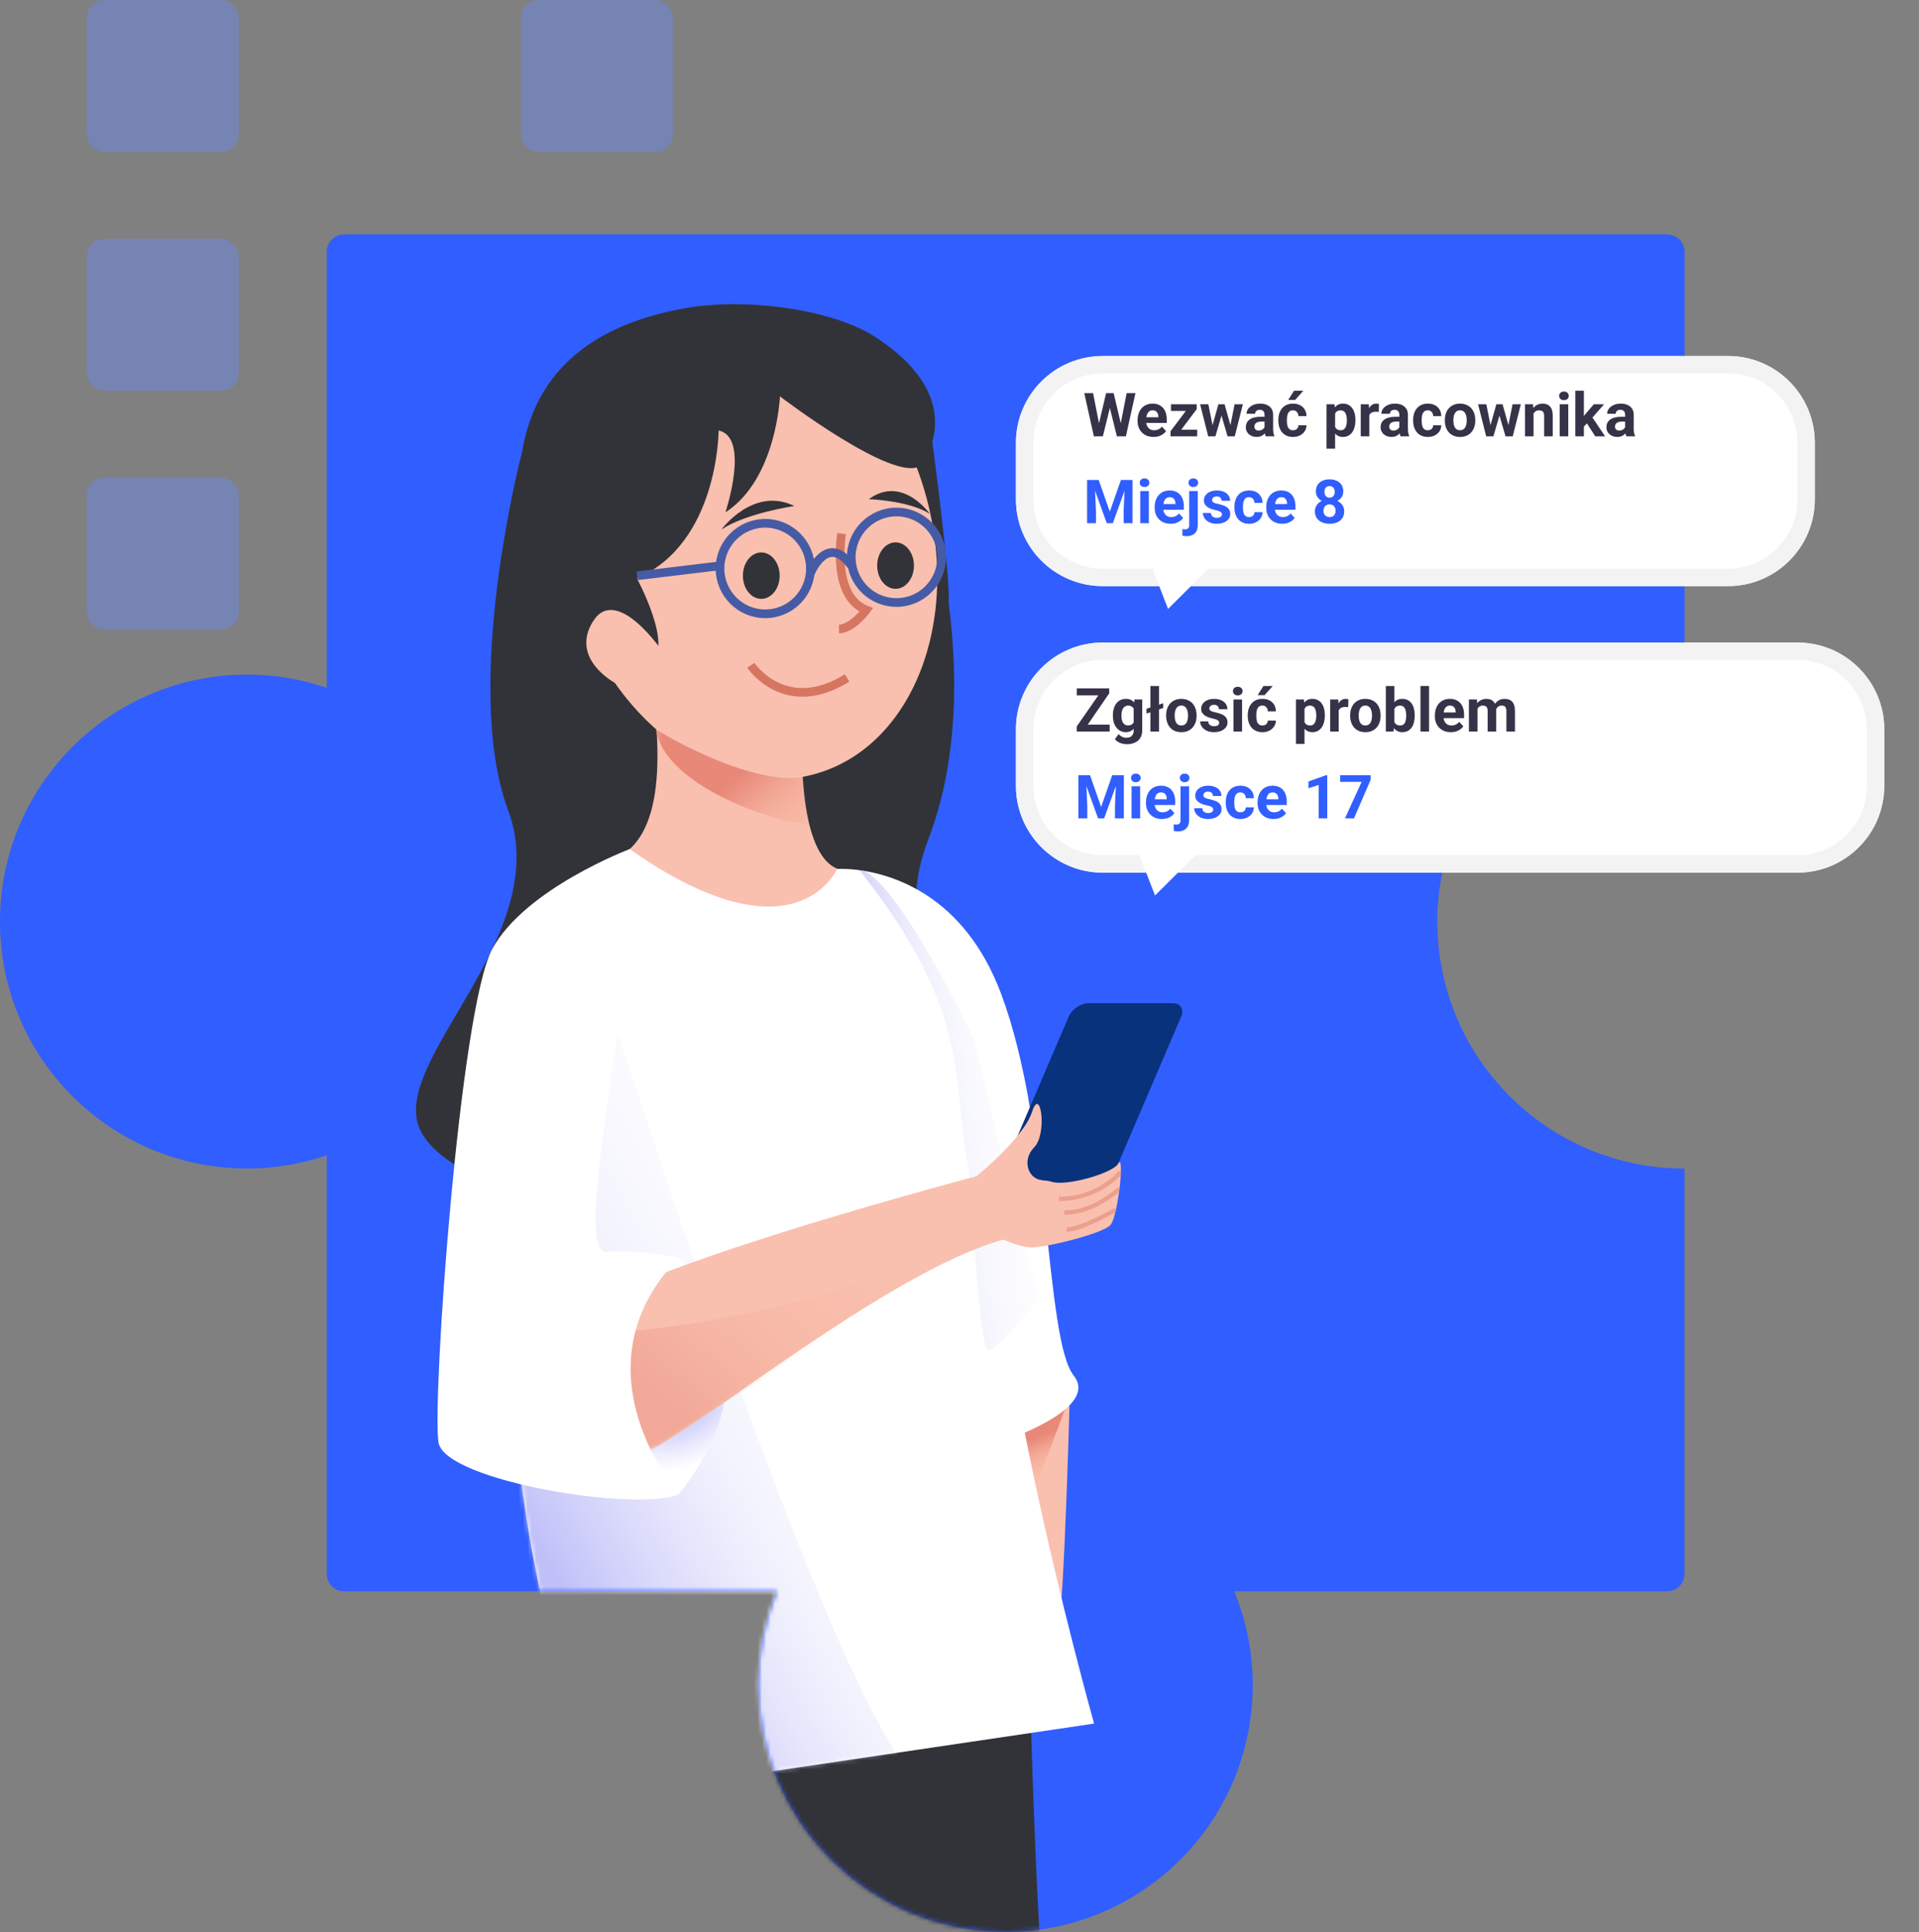 <svg width="442" height="445" viewBox="0 0 442 445" fill="none" xmlns="http://www.w3.org/2000/svg">
<rect x="0" y="0" width="442" height="445" fill="#808080" stroke="none"/>
<g clip-path="url(#clip0_1276_3932)">
<path d="M388 155.375V58C388 55.791 386.209 54 384 54H79.252C77.043 54 75.252 55.791 75.252 58V158.415C69.498 156.462 63.339 155.383 56.925 155.383C25.483 155.383 0 180.857 0 212.27C0 243.684 25.491 269.157 56.925 269.157C63.339 269.157 69.498 268.078 75.252 266.125V362.536C75.252 364.745 77.043 366.536 79.252 366.536H178.946C176.217 373.193 174.692 380.476 174.692 388.113C174.692 419.535 200.183 445 231.618 445C263.053 445 288.543 419.527 288.543 388.113C288.543 380.476 287.026 373.193 284.289 366.536H383.983C386.193 366.536 387.983 364.745 387.983 362.536V269.157C356.54 269.157 331.058 243.684 331.058 212.27C331.058 180.857 356.549 155.383 387.983 155.383L388 155.375Z" fill="#315EFF"/>
<mask id="mask0_1276_3932" style="mask-type:luminance" maskUnits="userSpaceOnUse" x="0" y="54" width="388" height="391">
<path d="M388 155.375V58C388 55.791 386.209 54 384 54H79.252C77.043 54 75.252 55.791 75.252 58V158.415C69.498 156.462 63.339 155.383 56.925 155.383C25.483 155.383 0 180.857 0 212.27C0 243.684 25.491 269.157 56.925 269.157C63.339 269.157 69.498 268.078 75.252 266.125V362.536C75.252 364.745 77.043 366.536 79.252 366.536H178.946C176.217 373.193 174.692 380.476 174.692 388.113C174.692 419.535 200.183 445 231.618 445C263.053 445 288.543 419.527 288.543 388.113C288.543 380.476 287.026 373.193 284.289 366.536H383.983C386.193 366.536 387.983 364.745 387.983 362.536V269.157C356.54 269.157 331.058 243.684 331.058 212.27C331.058 180.857 356.549 155.383 387.983 155.383L388 155.375Z" fill="white"/>
</mask>
<g mask="url(#mask0_1276_3932)">
<path d="M148 362C148 362 155.537 460.201 163.428 467.281C171.319 474.361 243.081 477.623 240.667 460.059C238.253 442.496 236.5 362 236.5 362" fill="#323338"/>
<path d="M245.125 378.839C245.125 378.839 242.53 382.517 237.021 384.713C214.277 393.799 154.971 414.723 152.984 414.033L149.675 381.169" fill="url(#paint0_linear_1276_3932)"/>
<path d="M120.19 104.317C120.19 104.317 106.246 157.728 117.055 186.701C127.864 215.675 89.152 244.649 96.827 260.36C104.501 276.072 150.888 282.355 150.888 282.355L175.302 280.261L172.366 171.346" fill="#323338"/>
<path d="M213.816 116.279C213.816 116.279 227.222 158.423 213.816 193.332C200.41 228.241 238.775 242.206 237.377 256.867C235.98 271.528 172.358 280.509 172.358 280.509L149.838 194.731L167.544 153.887" fill="#323338"/>
<path d="M184.879 165.418C183.77 185.965 187.202 201.47 195.787 200.468C204.363 199.475 196.572 212.645 196.572 212.645C194.811 215.667 192.71 230.369 173.813 231.039C153.187 231.776 139.12 214.88 141.378 206.71C142.271 203.481 141.353 198.887 145.033 195.576C154.254 187.289 151.947 164.748 147.804 144.864" fill="#F9C0AF"/>
<path d="M214.734 101.759C214.734 101.759 219.018 133.721 218.489 138.788C217.959 143.854 216.636 146.817 216.636 146.817L209.069 137.918L210.988 100.394" fill="#323338"/>
<path d="M213.816 116.279C221.102 146.072 208.449 174.069 185.557 178.804C162.657 183.539 138.186 163.225 130.9 133.432C123.614 103.639 136.267 75.642 159.159 70.907C182.059 66.172 206.53 86.486 213.816 116.279Z" fill="#F9C0AF"/>
<path d="M161 70.492C90.067 80.392 131.784 157.289 131.784 157.289C131.784 157.289 144.338 155.981 149.83 152.579C155.321 149.177 146.687 133.2 146.687 133.2C165.518 125.087 165.518 99.16 165.518 99.16C172.846 100.733 167.09 118.01 167.09 118.01C178.858 110.419 179.644 91.304 179.644 91.304C179.644 91.304 205.777 111.238 211.905 107.323C211.905 107.323 224.459 92.662 201.791 77.736C193.223 72.091 176.175 68.877 161 70.492Z" fill="#323338"/>
<path d="M152.848 150.394C152.848 150.394 142.122 134.425 136.631 143.059C131.139 151.702 141.618 157.281 141.618 157.281L149.846 160.336" fill="#F9C0AF"/>
<path d="M179.578 132.596C179.578 135.551 177.684 137.943 175.343 137.943C173.003 137.943 171.109 135.551 171.109 132.596C171.109 129.64 173.003 127.248 175.343 127.248C177.684 127.248 179.578 129.64 179.578 132.596Z" fill="#323338"/>
<path d="M210.508 130.278C210.508 133.233 208.614 135.626 206.273 135.626C203.933 135.626 202.039 133.233 202.039 130.278C202.039 127.323 203.933 124.93 206.273 124.93C208.614 124.93 210.508 127.323 210.508 130.278Z" fill="#323338"/>
<path d="M193.852 122.91C193.852 122.91 191.379 137.314 199.525 140.493C199.525 140.493 196.374 144.806 193.248 144.872" stroke="#D67661" stroke-width="2" stroke-miterlimit="10"/>
<path d="M172.928 153.241C172.928 153.241 180.818 165.062 195.117 156.155" stroke="#D67661" stroke-width="2" stroke-miterlimit="10"/>
<path d="M176.253 141.379C182.003 141.379 186.665 136.712 186.665 130.956C186.665 125.2 182.003 120.534 176.253 120.534C170.502 120.534 165.841 125.2 165.841 130.956C165.841 136.712 170.502 141.379 176.253 141.379Z" stroke="#465BA5" stroke-width="2" stroke-miterlimit="10"/>
<path d="M216.892 128.357C216.892 134.111 212.228 138.779 206.48 138.779C201.617 138.779 197.532 135.443 196.391 130.932C196.184 130.112 196.068 129.243 196.068 128.357C196.068 122.604 200.732 117.935 206.48 117.935C212.228 117.935 216.892 122.604 216.892 128.357Z" stroke="#465BA5" stroke-width="2" stroke-miterlimit="10"/>
<path d="M186.632 132.091C186.632 132.091 190.469 122.612 196.068 130.237" stroke="#465BA5" stroke-width="2" stroke-miterlimit="10"/>
<path d="M146.72 132.621L165.965 130.303" stroke="#465BA5" stroke-width="2" stroke-miterlimit="10"/>
<path d="M246.5 317.5C246.5 317.5 245.245 369.427 243.5 378.5C241.755 387.565 233.019 380.327 233.019 380.327L212.096 338.738L246.5 317.5Z" fill="#F9C0AF"/>
<path d="M245.466 324.119L234.838 352.579L230.447 323.084L245.466 324.119Z" fill="url(#paint1_linear_1276_3932)"/>
<path d="M227.453 333.175C227.453 333.175 238.171 329.963 244.266 325.468C247.756 322.894 249.733 319.905 247.318 316.859C240.694 308.481 242.083 259.607 230.579 228.887C222.045 206.097 205.389 201.304 197.35 200.352C194.555 200.021 192.801 200.154 192.801 200.154C192.801 200.154 183.216 222.38 145.033 195.592C145.033 195.592 127.467 204.814 119.619 262.943C111.771 321.072 126.037 373.324 126.037 373.324L171 409L252 397C252 397 221.201 287.322 231.778 263.937C234.855 257.14 233.441 248.92 229.885 240.692C221.218 220.609 200 201.491 200 201.491" fill="white"/>
<mask id="mask1_1276_3932" style="mask-type:alpha" maskUnits="userSpaceOnUse" x="141" y="144" width="59" height="88">
<path d="M184.879 165.419C183.771 185.965 187.203 201.47 195.787 200.469C204.363 199.475 196.573 212.646 196.573 212.646C194.811 215.667 192.711 230.369 173.814 231.04C153.188 231.777 139.12 214.881 141.378 206.71C142.271 203.482 141.353 198.887 145.034 195.576C154.255 187.29 151.947 164.748 147.804 144.864" fill="#F9C0AF"/>
</mask>
<g mask="url(#mask1_1276_3932)">
<path d="M151 167.992C151 167.992 172 180.992 185 178.992C185 178.992 185.88 187.455 186.5 189.492C187.12 191.528 153.779 183.521 151 167.992Z" fill="url(#paint2_linear_1276_3932)"/>
</g>
<mask id="mask2_1276_3932" style="mask-type:alpha" maskUnits="userSpaceOnUse" x="117" y="195" width="135" height="214">
<path d="M227.453 333.175C227.453 333.175 238.172 329.963 244.267 325.468C247.757 322.894 249.733 319.905 247.318 316.859C240.694 308.481 242.083 259.607 230.58 228.887C222.045 206.097 205.389 201.304 197.35 200.352C194.555 200.021 192.802 200.154 192.802 200.154C192.802 200.154 183.217 222.38 145.033 195.592C145.033 195.592 127.468 204.814 119.619 262.943C111.771 321.072 126.037 373.324 126.037 373.324L171 409L252 397C252 397 221.201 287.322 231.779 263.937C234.855 257.14 233.441 248.92 229.885 240.692C221.218 220.609 200 201.491 200 201.491" fill="white"/>
</mask>
<g mask="url(#mask2_1276_3932)">
<path d="M139.057 228C139.057 228 196.745 409.942 214.101 411.201C231.466 412.449 124.027 411.862 124.027 411.862C124.027 411.862 95.856 242.164 139.049 228H139.057Z" fill="url(#paint3_linear_1276_3932)"/>
</g>
<mask id="mask3_1276_3932" style="mask-type:luminance" maskUnits="userSpaceOnUse" x="121" y="194" width="132" height="167">
<path d="M231.98 324.252C231.98 324.252 242.744 321.211 248.865 316.956C252.37 314.518 254.355 311.689 251.93 308.805C245.277 300.874 246.672 254.604 235.119 225.521C226.548 203.945 209.82 199.408 201.747 198.506C198.94 198.193 197.179 198.318 197.179 198.318C197.179 198.318 187.553 219.361 149.205 194C149.205 194 131.564 202.731 123.682 257.762C115.8 312.794 127.8 361 127.8 361L241.988 357.027C241.988 357.027 225.7 280.843 236.323 258.703C239.413 252.269 237.993 244.486 234.421 236.696C225.717 217.684 204.628 200.058 204.628 200.058" fill="white"/>
</mask>
<g mask="url(#mask3_1276_3932)">
<path d="M198 200.491C198 200.491 204 197.991 224.293 239.278C235.839 288.591 239.494 298.74 239.494 298.74C239.494 298.74 229.485 311.786 227.5 310.991C225.515 310.197 223.579 271.43 223 268.491C219.055 248.483 224.05 233.339 198 200.491Z" fill="url(#paint4_linear_1276_3932)"/>
</g>
<path d="M248.997 280.336H229.653C227.842 280.336 226.965 278.945 227.71 277.215L246.135 234.194C246.872 232.472 248.947 231.064 250.758 231.064H270.102C271.913 231.064 272.79 232.455 272.046 234.185L253.62 277.207C252.884 278.929 250.808 280.336 248.997 280.336Z" fill="#09327D"/>
<path d="M156.347 289.707C156.347 289.707 181.322 313.175 156.347 344.169C156.347 344.169 139.186 335.741 138.549 330.981C137.913 326.222 150.698 288.167 156.347 289.707Z" fill="url(#paint5_radial_1276_3932)"/>
<path d="M255.737 282.19C253.909 284.218 239.991 287.596 237.187 287.322C234.384 287.049 231.109 285.526 231.109 285.526C205.041 292.67 160.92 328.978 150.359 333.539C139.806 338.1 107.9 341.056 111.035 332.148C115.211 320.261 117.312 313.68 134.803 301.71C151.583 290.228 224.914 270.923 224.914 270.923C224.914 270.923 235.773 262.124 237.725 256.064C239.677 250.004 241.281 261.147 238.196 264.268C235.368 267.124 236.666 271.544 240.065 271.85C240.818 271.917 241.562 271.999 242.282 272.223C245.681 273.274 256.349 270.211 257.565 268.018C259.053 265.327 257.59 280.145 255.745 282.182L255.737 282.19Z" fill="#F9C0AF"/>
<g opacity="0.42">
<mask id="mask4_1276_3932" style="mask-type:luminance" maskUnits="userSpaceOnUse" x="111" y="254" width="148" height="84">
<path d="M256.159 281.909C254.331 283.937 240.413 287.314 237.609 287.041C234.806 286.768 231.531 285.245 231.531 285.245C205.463 292.389 161.342 328.697 150.781 333.258C140.228 337.819 108.322 340.775 111.457 331.867C115.633 319.98 117.734 313.399 135.225 301.429C152.005 289.947 225.336 270.642 225.336 270.642C225.336 270.642 236.195 261.842 238.147 255.783C240.098 249.723 241.703 260.866 238.618 263.986C235.79 266.842 237.088 271.263 240.487 271.569C241.24 271.635 241.984 271.718 242.704 271.942C246.103 272.993 256.771 269.93 257.987 267.736C259.475 265.046 258.012 279.864 256.167 281.9L256.159 281.909Z" fill="white"/>
</mask>
<g mask="url(#mask4_1276_3932)">
<path d="M143.057 306.785C143.057 306.785 195.961 303.242 224.7 281.702C224.7 281.702 236.675 279.078 231.109 285.535C231.109 285.535 153.469 329.608 150.516 334.26C147.564 338.912 128.278 304.533 128.278 304.533L139.823 294.103" fill="url(#paint6_linear_1276_3932)"/>
</g>
</g>
<path d="M145.033 195.576C145.033 195.576 120.984 204.657 113.408 218.539C105.833 232.422 99.44 323.399 101.011 332.298C102.583 341.197 147.068 348.357 156.347 344.168C156.347 344.168 131.379 315.369 156.347 289.706C156.347 289.706 148.531 287.811 139.666 288.341C130.8 288.862 149.036 215.601 145.033 195.576Z" fill="white"/>
<path opacity="0.42" d="M258.16 269.963C258.16 269.963 253.049 276.197 243.919 276.139" stroke="#D67661" stroke-miterlimit="10"/>
<path opacity="0.42" d="M257.838 273.812C257.838 273.812 251.726 279.524 245.126 279.26" stroke="#D67661" stroke-miterlimit="10"/>
<path opacity="0.42" d="M257.027 278.664C257.027 278.664 248.401 283.481 245.664 283.167" stroke="#D67661" stroke-miterlimit="10"/>
</g>
<path d="M214.163 118.357C214.163 118.357 207.845 109.318 200.104 114.98C200.104 114.98 209.317 115.27 214.163 118.357Z" fill="#323338"/>
<path d="M166.163 121.967C166.163 121.967 173.515 111.917 182.968 116.553C182.968 116.553 171.903 118.151 166.163 121.967Z" fill="#323338"/>
<rect x="20" width="35" height="35" rx="4" fill="#6889FF" fill-opacity="0.4"/>
<rect x="20" y="55" width="35" height="35" rx="4" fill="#6889FF" fill-opacity="0.4"/>
<rect x="20" y="110" width="35" height="35" rx="4" fill="#6889FF" fill-opacity="0.4"/>
<rect x="120" width="35" height="35" rx="4" fill="#6889FF" fill-opacity="0.4"/>
<path d="M234 168C234 156.954 242.954 148 254 148H414C425.046 148 434 156.954 434 168V181C434 192.046 425.046 201 414 201H254C242.954 201 234 192.046 234 181V168Z" fill="white"/>
<path fill-rule="evenodd" clip-rule="evenodd" d="M414 152H254C245.163 152 238 159.163 238 168V181C238 189.837 245.163 197 254 197H414C422.837 197 430 189.837 430 181V168C430 159.163 422.837 152 414 152ZM254 148C242.954 148 234 156.954 234 168V181C234 192.046 242.954 201 254 201H414C425.046 201 434 192.046 434 181V168C434 156.954 425.046 148 414 148H254Z" fill="#F3F3F4"/>
<path d="M266.038 206.254L260.999 193.291L279 193.359L266.038 206.254Z" fill="white"/>
<path d="M234 102C234 90.954 242.954 82 254 82H398C409.046 82 418 90.954 418 102V115C418 126.046 409.046 135 398 135H254C242.954 135 234 126.046 234 115V102Z" fill="white"/>
<path fill-rule="evenodd" clip-rule="evenodd" d="M398 86H254C245.163 86 238 93.163 238 102V115C238 123.837 245.163 131 254 131H398C406.837 131 414 123.837 414 115V102C414 93.163 406.837 86 398 86ZM254 82C242.954 82 234 90.954 234 102V115C234 126.046 242.954 135 254 135H398C409.046 135 418 126.046 418 115V102C418 90.954 409.046 82 398 82H254Z" fill="#F3F3F4"/>
<path d="M269.038 140.254L263.999 127.291L282 127.359L269.038 140.254Z" fill="white"/>
<path d="M315.703 178.554V179.613L311.854 188.507H309.776L313.625 180.092H308.669V178.554H315.703Z" fill="#315EFF"/>
<path d="M305.702 178.533V188.507H303.733V180.803L301.368 181.555V180.003L305.49 178.533H305.702Z" fill="#315EFF"/>
<path d="M293.343 188.644C292.769 188.644 292.254 188.552 291.798 188.37C291.342 188.183 290.955 187.926 290.636 187.598C290.321 187.27 290.08 186.889 289.911 186.456C289.743 186.019 289.658 185.554 289.658 185.062V184.788C289.658 184.228 289.738 183.715 289.897 183.25C290.057 182.785 290.285 182.382 290.581 182.04C290.882 181.698 291.246 181.436 291.675 181.254C292.103 181.067 292.586 180.974 293.124 180.974C293.648 180.974 294.113 181.06 294.519 181.233C294.924 181.407 295.264 181.653 295.537 181.972C295.815 182.291 296.025 182.674 296.166 183.12C296.307 183.562 296.378 184.054 296.378 184.597V185.417H290.499V184.104H294.443V183.954C294.443 183.681 294.393 183.437 294.293 183.223C294.197 183.004 294.051 182.831 293.855 182.703C293.66 182.576 293.409 182.512 293.104 182.512C292.844 182.512 292.62 182.569 292.434 182.683C292.247 182.797 292.094 182.956 291.976 183.161C291.862 183.366 291.775 183.608 291.716 183.886C291.661 184.159 291.634 184.46 291.634 184.788V185.062C291.634 185.358 291.675 185.631 291.757 185.882C291.843 186.132 291.964 186.349 292.119 186.531C292.279 186.714 292.47 186.855 292.693 186.955C292.921 187.055 293.179 187.105 293.466 187.105C293.821 187.105 294.152 187.037 294.457 186.9C294.767 186.759 295.034 186.547 295.257 186.265L296.214 187.304C296.059 187.527 295.847 187.741 295.578 187.946C295.314 188.151 294.995 188.32 294.621 188.452C294.247 188.58 293.821 188.644 293.343 188.644Z" fill="#315EFF"/>
<path d="M285.693 187.105C285.935 187.105 286.149 187.06 286.336 186.969C286.523 186.873 286.669 186.741 286.773 186.572C286.883 186.399 286.94 186.196 286.944 185.964H288.797C288.792 186.483 288.653 186.946 288.38 187.352C288.106 187.753 287.74 188.069 287.279 188.302C286.819 188.53 286.304 188.644 285.734 188.644C285.16 188.644 284.659 188.548 284.23 188.356C283.807 188.165 283.453 187.901 283.171 187.563C282.888 187.222 282.676 186.825 282.535 186.374C282.394 185.918 282.323 185.431 282.323 184.911V184.713C282.323 184.189 282.394 183.701 282.535 183.25C282.676 182.794 282.888 182.398 283.171 182.061C283.453 181.719 283.807 181.452 284.23 181.261C284.654 181.069 285.151 180.974 285.721 180.974C286.327 180.974 286.858 181.09 287.313 181.322C287.774 181.555 288.134 181.887 288.394 182.32C288.658 182.749 288.792 183.257 288.797 183.845H286.944C286.94 183.599 286.887 183.375 286.787 183.175C286.691 182.974 286.55 182.815 286.363 182.696C286.181 182.573 285.955 182.512 285.687 182.512C285.399 182.512 285.165 182.573 284.982 182.696C284.8 182.815 284.659 182.979 284.559 183.188C284.458 183.394 284.388 183.628 284.347 183.893C284.31 184.152 284.292 184.426 284.292 184.713V184.911C284.292 185.198 284.31 185.474 284.347 185.738C284.383 186.003 284.451 186.237 284.552 186.442C284.657 186.647 284.8 186.809 284.982 186.928C285.165 187.046 285.402 187.105 285.693 187.105Z" fill="#315EFF"/>
<path d="M279.445 186.463C279.445 186.322 279.404 186.194 279.322 186.08C279.24 185.966 279.088 185.861 278.864 185.766C278.646 185.665 278.329 185.574 277.914 185.492C277.54 185.41 277.192 185.308 276.868 185.185C276.549 185.057 276.271 184.904 276.034 184.727C275.802 184.549 275.619 184.339 275.487 184.098C275.355 183.852 275.289 183.571 275.289 183.257C275.289 182.947 275.355 182.655 275.487 182.382C275.624 182.108 275.818 181.867 276.068 181.657C276.324 181.443 276.633 181.277 276.998 181.158C277.367 181.035 277.782 180.974 278.242 180.974C278.885 180.974 279.436 181.076 279.896 181.281C280.361 181.486 280.717 181.769 280.963 182.129C281.214 182.484 281.339 182.89 281.339 183.346H279.37C279.37 183.154 279.329 182.983 279.247 182.833C279.17 182.678 279.047 182.557 278.878 182.471C278.714 182.38 278.5 182.334 278.235 182.334C278.017 182.334 277.827 182.373 277.668 182.45C277.508 182.523 277.385 182.623 277.299 182.751C277.217 182.874 277.176 183.011 277.176 183.161C277.176 183.275 277.199 183.378 277.244 183.469C277.294 183.555 277.374 183.635 277.483 183.708C277.593 183.781 277.734 183.849 277.907 183.913C278.085 183.972 278.304 184.027 278.563 184.077C279.097 184.187 279.573 184.33 279.992 184.508C280.411 184.681 280.744 184.918 280.99 185.219C281.236 185.515 281.359 185.905 281.359 186.388C281.359 186.716 281.286 187.017 281.141 187.29C280.995 187.563 280.785 187.803 280.512 188.008C280.238 188.208 279.91 188.366 279.527 188.479C279.149 188.589 278.723 188.644 278.249 188.644C277.561 188.644 276.978 188.521 276.499 188.274C276.025 188.028 275.665 187.716 275.419 187.338C275.177 186.955 275.057 186.563 275.057 186.162H276.923C276.932 186.431 277 186.647 277.128 186.812C277.26 186.976 277.426 187.094 277.627 187.167C277.832 187.24 278.053 187.276 278.29 187.276C278.545 187.276 278.757 187.242 278.926 187.174C279.094 187.101 279.222 187.005 279.309 186.887C279.4 186.764 279.445 186.622 279.445 186.463Z" fill="#315EFF"/>
<path d="M271.905 181.11H273.881V188.951C273.881 189.498 273.781 189.961 273.58 190.339C273.38 190.717 273.09 191.004 272.712 191.2C272.334 191.396 271.876 191.494 271.338 191.494C271.169 191.494 271.005 191.485 270.846 191.467C270.682 191.449 270.513 191.419 270.34 191.378L270.347 189.867C270.456 189.885 270.563 189.899 270.668 189.908C270.768 189.922 270.871 189.929 270.976 189.929C271.181 189.929 271.352 189.895 271.488 189.826C271.625 189.758 271.728 189.651 271.796 189.505C271.869 189.364 271.905 189.179 271.905 188.951V181.11ZM271.748 179.183C271.748 178.896 271.848 178.659 272.049 178.472C272.254 178.285 272.523 178.191 272.855 178.191C273.193 178.191 273.462 178.285 273.662 178.472C273.863 178.659 273.963 178.896 273.963 179.183C273.963 179.47 273.863 179.707 273.662 179.894C273.462 180.08 273.193 180.174 272.855 180.174C272.523 180.174 272.254 180.08 272.049 179.894C271.848 179.707 271.748 179.47 271.748 179.183Z" fill="#315EFF"/>
<path d="M267.64 188.644C267.065 188.644 266.55 188.552 266.095 188.37C265.639 188.183 265.252 187.926 264.933 187.598C264.618 187.27 264.377 186.889 264.208 186.456C264.039 186.019 263.955 185.554 263.955 185.062V184.788C263.955 184.228 264.035 183.715 264.194 183.25C264.354 182.785 264.582 182.382 264.878 182.04C265.179 181.698 265.543 181.436 265.972 181.254C266.4 181.067 266.883 180.974 267.421 180.974C267.945 180.974 268.41 181.06 268.815 181.233C269.221 181.407 269.561 181.653 269.834 181.972C270.112 182.291 270.322 182.674 270.463 183.12C270.604 183.562 270.675 184.054 270.675 184.597V185.417H264.796V184.104H268.74V183.954C268.74 183.681 268.69 183.437 268.59 183.223C268.494 183.004 268.348 182.831 268.152 182.703C267.956 182.576 267.706 182.512 267.4 182.512C267.141 182.512 266.917 182.569 266.73 182.683C266.544 182.797 266.391 182.956 266.272 183.161C266.159 183.366 266.072 183.608 266.013 183.886C265.958 184.159 265.931 184.46 265.931 184.788V185.062C265.931 185.358 265.972 185.631 266.054 185.882C266.14 186.132 266.261 186.349 266.416 186.531C266.576 186.714 266.767 186.855 266.99 186.955C267.218 187.055 267.476 187.105 267.763 187.105C268.118 187.105 268.449 187.037 268.754 186.9C269.064 186.759 269.33 186.547 269.554 186.265L270.511 187.304C270.356 187.527 270.144 187.741 269.875 187.946C269.611 188.151 269.292 188.32 268.918 188.452C268.544 188.58 268.118 188.644 267.64 188.644Z" fill="#315EFF"/>
<path d="M262.608 181.11V188.507H260.633V181.11H262.608ZM260.51 179.183C260.51 178.896 260.61 178.659 260.811 178.472C261.011 178.285 261.28 178.191 261.617 178.191C261.95 178.191 262.216 178.285 262.417 178.472C262.622 178.659 262.725 178.896 262.725 179.183C262.725 179.47 262.622 179.707 262.417 179.894C262.216 180.08 261.95 180.174 261.617 180.174C261.28 180.174 261.011 180.08 260.811 179.894C260.61 179.707 260.51 179.47 260.51 179.183Z" fill="#315EFF"/>
<path d="M249.326 178.554H251.062L253.619 185.861L256.176 178.554H257.912L254.316 188.507H252.922L249.326 178.554ZM248.39 178.554H250.119L250.434 185.677V188.507H248.39V178.554ZM257.119 178.554H258.855V188.507H256.805V185.677L257.119 178.554Z" fill="#315EFF"/>
<path d="M340.306 162.642V168.507H338.33V161.11H340.183L340.306 162.642ZM340.032 164.549H339.485C339.485 164.034 339.547 163.56 339.67 163.127C339.798 162.689 339.982 162.311 340.224 161.992C340.47 161.669 340.773 161.418 341.133 161.24C341.493 161.062 341.91 160.974 342.384 160.974C342.712 160.974 343.013 161.024 343.286 161.124C343.56 161.22 343.794 161.372 343.99 161.582C344.191 161.787 344.346 162.056 344.455 162.389C344.564 162.717 344.619 163.111 344.619 163.571V168.507H342.65V163.79C342.65 163.453 342.605 163.193 342.514 163.011C342.423 162.828 342.293 162.701 342.124 162.628C341.96 162.555 341.762 162.519 341.529 162.519C341.274 162.519 341.051 162.571 340.859 162.676C340.673 162.781 340.518 162.926 340.395 163.113C340.271 163.296 340.18 163.51 340.121 163.756C340.062 164.002 340.032 164.266 340.032 164.549ZM344.435 164.323L343.73 164.412C343.73 163.929 343.79 163.48 343.908 163.065C344.031 162.651 344.211 162.286 344.448 161.972C344.69 161.657 344.988 161.413 345.344 161.24C345.699 161.062 346.109 160.974 346.574 160.974C346.93 160.974 347.253 161.026 347.545 161.131C347.837 161.231 348.085 161.393 348.29 161.616C348.5 161.835 348.659 162.122 348.769 162.478C348.882 162.833 348.939 163.268 348.939 163.783V168.507H346.964V163.783C346.964 163.441 346.918 163.182 346.827 163.004C346.741 162.822 346.613 162.696 346.444 162.628C346.28 162.555 346.084 162.519 345.856 162.519C345.619 162.519 345.412 162.566 345.234 162.662C345.057 162.753 344.909 162.881 344.79 163.045C344.672 163.209 344.583 163.4 344.523 163.619C344.464 163.833 344.435 164.068 344.435 164.323Z" fill="#373248"/>
<path d="M334.181 168.644C333.606 168.644 333.091 168.552 332.636 168.37C332.18 168.183 331.793 167.926 331.474 167.598C331.159 167.27 330.918 166.889 330.749 166.456C330.58 166.019 330.496 165.554 330.496 165.062V164.788C330.496 164.228 330.576 163.715 330.735 163.25C330.895 162.785 331.123 162.382 331.419 162.04C331.72 161.698 332.084 161.436 332.513 161.254C332.941 161.067 333.424 160.974 333.962 160.974C334.486 160.974 334.951 161.06 335.356 161.233C335.762 161.407 336.102 161.653 336.375 161.972C336.653 162.291 336.863 162.674 337.004 163.12C337.145 163.562 337.216 164.054 337.216 164.597V165.417H331.337V164.104H335.281V163.954C335.281 163.681 335.231 163.437 335.131 163.223C335.035 163.004 334.889 162.831 334.693 162.703C334.497 162.576 334.247 162.512 333.941 162.512C333.682 162.512 333.458 162.569 333.271 162.683C333.085 162.797 332.932 162.956 332.813 163.161C332.7 163.366 332.613 163.608 332.554 163.886C332.499 164.159 332.472 164.46 332.472 164.788V165.062C332.472 165.358 332.513 165.631 332.595 165.882C332.681 166.132 332.802 166.349 332.957 166.531C333.117 166.714 333.308 166.855 333.531 166.955C333.759 167.055 334.017 167.105 334.304 167.105C334.659 167.105 334.99 167.037 335.295 166.9C335.605 166.759 335.871 166.547 336.095 166.265L337.052 167.304C336.897 167.527 336.685 167.741 336.416 167.946C336.152 168.151 335.833 168.32 335.459 168.452C335.085 168.58 334.659 168.644 334.181 168.644Z" fill="#373248"/>
<path d="M329.149 158.007V168.507H327.174V158.007H329.149Z" fill="#373248"/>
<path d="M319.196 158.007H321.165V166.812L320.967 168.507H319.196V158.007ZM325.848 164.733V164.877C325.848 165.428 325.788 165.934 325.67 166.395C325.556 166.855 325.378 167.254 325.137 167.591C324.895 167.924 324.594 168.183 324.234 168.37C323.879 168.552 323.46 168.644 322.977 168.644C322.525 168.644 322.133 168.552 321.801 168.37C321.473 168.188 321.197 167.93 320.974 167.598C320.75 167.265 320.57 166.875 320.434 166.429C320.297 165.982 320.194 165.494 320.126 164.966V164.651C320.194 164.123 320.297 163.635 320.434 163.188C320.57 162.742 320.75 162.352 320.974 162.02C321.197 161.687 321.473 161.429 321.801 161.247C322.129 161.065 322.516 160.974 322.963 160.974C323.451 160.974 323.874 161.067 324.234 161.254C324.599 161.436 324.9 161.696 325.137 162.033C325.378 162.366 325.556 162.762 325.67 163.223C325.788 163.678 325.848 164.182 325.848 164.733ZM323.879 164.877V164.733C323.879 164.433 323.856 164.15 323.811 163.886C323.77 163.617 323.697 163.382 323.592 163.182C323.487 162.977 323.343 162.815 323.161 162.696C322.983 162.578 322.753 162.519 322.471 162.519C322.202 162.519 321.974 162.564 321.787 162.655C321.6 162.746 321.445 162.874 321.322 163.038C321.204 163.202 321.115 163.398 321.056 163.626C320.996 163.849 320.96 164.095 320.946 164.364V165.26C320.96 165.62 321.019 165.939 321.124 166.217C321.233 166.49 321.397 166.707 321.616 166.866C321.84 167.021 322.129 167.099 322.484 167.099C322.762 167.099 322.993 167.044 323.175 166.935C323.357 166.825 323.498 166.67 323.599 166.47C323.703 166.269 323.776 166.035 323.817 165.766C323.858 165.492 323.879 165.196 323.879 164.877Z" fill="#373248"/>
<path d="M310.979 164.884V164.74C310.979 164.198 311.057 163.699 311.212 163.243C311.367 162.783 311.592 162.384 311.889 162.047C312.185 161.71 312.549 161.448 312.982 161.261C313.415 161.069 313.912 160.974 314.473 160.974C315.033 160.974 315.532 161.069 315.97 161.261C316.407 161.448 316.774 161.71 317.07 162.047C317.371 162.384 317.599 162.783 317.754 163.243C317.909 163.699 317.986 164.198 317.986 164.74V164.884C317.986 165.422 317.909 165.921 317.754 166.381C317.599 166.837 317.371 167.235 317.07 167.577C316.774 167.914 316.41 168.176 315.977 168.363C315.544 168.55 315.047 168.644 314.486 168.644C313.926 168.644 313.427 168.55 312.989 168.363C312.556 168.176 312.189 167.914 311.889 167.577C311.592 167.235 311.367 166.837 311.212 166.381C311.057 165.921 310.979 165.422 310.979 164.884ZM312.948 164.74V164.884C312.948 165.194 312.976 165.483 313.03 165.752C313.085 166.021 313.172 166.258 313.29 166.463C313.413 166.663 313.573 166.821 313.769 166.935C313.965 167.049 314.204 167.105 314.486 167.105C314.76 167.105 314.994 167.049 315.19 166.935C315.386 166.821 315.544 166.663 315.662 166.463C315.781 166.258 315.867 166.021 315.922 165.752C315.981 165.483 316.011 165.194 316.011 164.884V164.74C316.011 164.439 315.981 164.157 315.922 163.893C315.867 163.624 315.778 163.387 315.655 163.182C315.537 162.972 315.38 162.808 315.184 162.689C314.988 162.571 314.751 162.512 314.473 162.512C314.195 162.512 313.958 162.571 313.762 162.689C313.57 162.808 313.413 162.972 313.29 163.182C313.172 163.387 313.085 163.624 313.03 163.893C312.976 164.157 312.948 164.439 312.948 164.74Z" fill="#373248"/>
<path d="M308.341 162.724V168.507H306.372V161.11H308.225L308.341 162.724ZM310.569 161.062L310.535 162.888C310.439 162.874 310.323 162.863 310.187 162.854C310.054 162.84 309.934 162.833 309.824 162.833C309.546 162.833 309.305 162.869 309.1 162.942C308.899 163.011 308.73 163.113 308.594 163.25C308.462 163.387 308.361 163.553 308.293 163.749C308.229 163.945 308.193 164.168 308.184 164.419L307.787 164.296C307.787 163.817 307.835 163.378 307.931 162.977C308.026 162.571 308.165 162.218 308.348 161.917C308.535 161.616 308.762 161.384 309.031 161.22C309.3 161.056 309.608 160.974 309.954 160.974C310.063 160.974 310.175 160.983 310.289 161.001C310.403 161.015 310.496 161.035 310.569 161.062Z" fill="#373248"/>
<path d="M300.466 162.532V171.351H298.497V161.11H300.322L300.466 162.532ZM305.148 164.727V164.87C305.148 165.408 305.085 165.907 304.957 166.367C304.834 166.827 304.652 167.229 304.41 167.57C304.169 167.908 303.868 168.172 303.508 168.363C303.152 168.55 302.742 168.644 302.277 168.644C301.826 168.644 301.434 168.552 301.102 168.37C300.769 168.188 300.489 167.933 300.261 167.604C300.037 167.272 299.857 166.887 299.721 166.449C299.584 166.012 299.479 165.542 299.406 165.041V164.665C299.479 164.127 299.584 163.635 299.721 163.188C299.857 162.737 300.037 162.348 300.261 162.02C300.489 161.687 300.767 161.429 301.095 161.247C301.427 161.065 301.817 160.974 302.264 160.974C302.733 160.974 303.146 161.062 303.501 161.24C303.861 161.418 304.162 161.673 304.403 162.006C304.649 162.339 304.834 162.735 304.957 163.195C305.085 163.656 305.148 164.166 305.148 164.727ZM303.173 164.87V164.727C303.173 164.412 303.146 164.123 303.091 163.858C303.041 163.59 302.959 163.355 302.845 163.154C302.735 162.954 302.59 162.799 302.407 162.689C302.229 162.576 302.013 162.519 301.758 162.519C301.489 162.519 301.259 162.562 301.067 162.648C300.881 162.735 300.728 162.86 300.609 163.024C300.491 163.188 300.402 163.384 300.343 163.612C300.284 163.84 300.247 164.098 300.233 164.385V165.335C300.256 165.672 300.32 165.975 300.425 166.244C300.53 166.508 300.691 166.718 300.91 166.873C301.129 167.028 301.416 167.105 301.771 167.105C302.031 167.105 302.25 167.049 302.428 166.935C302.605 166.816 302.749 166.654 302.858 166.449C302.972 166.244 303.052 166.007 303.098 165.738C303.148 165.469 303.173 165.18 303.173 164.87Z" fill="#373248"/>
<path d="M290.766 167.105C291.007 167.105 291.221 167.06 291.408 166.969C291.595 166.873 291.741 166.741 291.846 166.572C291.955 166.399 292.012 166.196 292.017 165.964H293.869C293.865 166.483 293.726 166.946 293.452 167.352C293.179 167.753 292.812 168.069 292.352 168.302C291.891 168.53 291.376 168.644 290.807 168.644C290.232 168.644 289.731 168.548 289.303 168.356C288.879 168.165 288.526 167.901 288.243 167.563C287.961 167.222 287.749 166.825 287.607 166.374C287.466 165.918 287.396 165.431 287.396 164.911V164.713C287.396 164.189 287.466 163.701 287.607 163.25C287.749 162.794 287.961 162.398 288.243 162.061C288.526 161.719 288.879 161.452 289.303 161.261C289.727 161.069 290.223 160.974 290.793 160.974C291.399 160.974 291.93 161.09 292.386 161.322C292.846 161.555 293.206 161.887 293.466 162.32C293.73 162.749 293.865 163.257 293.869 163.845H292.017C292.012 163.599 291.96 163.375 291.859 163.175C291.764 162.974 291.622 162.815 291.436 162.696C291.253 162.573 291.028 162.512 290.759 162.512C290.472 162.512 290.237 162.573 290.055 162.696C289.872 162.815 289.731 162.979 289.631 163.188C289.531 163.394 289.46 163.628 289.419 163.893C289.382 164.152 289.364 164.426 289.364 164.713V164.911C289.364 165.198 289.382 165.474 289.419 165.738C289.455 166.003 289.524 166.237 289.624 166.442C289.729 166.647 289.872 166.809 290.055 166.928C290.237 167.046 290.474 167.105 290.766 167.105ZM289.672 160.112L291.012 158.007H293.151L291.271 160.112H289.672Z" fill="#373248"/>
<path d="M286.083 161.11V168.507H284.107V161.11H286.083ZM283.984 159.183C283.984 158.896 284.085 158.659 284.285 158.472C284.486 158.285 284.755 158.191 285.092 158.191C285.424 158.191 285.691 158.285 285.892 158.472C286.097 158.659 286.199 158.896 286.199 159.183C286.199 159.47 286.097 159.707 285.892 159.894C285.691 160.08 285.424 160.174 285.092 160.174C284.755 160.174 284.486 160.08 284.285 159.894C284.085 159.707 283.984 159.47 283.984 159.183Z" fill="#373248"/>
<path d="M280.812 166.463C280.812 166.322 280.771 166.194 280.689 166.08C280.607 165.966 280.455 165.861 280.231 165.766C280.013 165.665 279.696 165.574 279.281 165.492C278.908 165.41 278.559 165.308 278.235 165.185C277.916 165.057 277.638 164.904 277.401 164.727C277.169 164.549 276.987 164.339 276.854 164.098C276.722 163.852 276.656 163.571 276.656 163.257C276.656 162.947 276.722 162.655 276.854 162.382C276.991 162.108 277.185 161.867 277.436 161.657C277.691 161.443 278.001 161.277 278.365 161.158C278.734 161.035 279.149 160.974 279.609 160.974C280.252 160.974 280.803 161.076 281.264 161.281C281.729 161.486 282.084 161.769 282.33 162.129C282.581 162.484 282.706 162.89 282.706 163.346H280.737C280.737 163.154 280.696 162.983 280.614 162.833C280.537 162.678 280.414 162.557 280.245 162.471C280.081 162.38 279.867 162.334 279.603 162.334C279.384 162.334 279.195 162.373 279.035 162.45C278.876 162.523 278.753 162.623 278.666 162.751C278.584 162.874 278.543 163.011 278.543 163.161C278.543 163.275 278.566 163.378 278.611 163.469C278.661 163.555 278.741 163.635 278.851 163.708C278.96 163.781 279.101 163.849 279.274 163.913C279.452 163.972 279.671 164.027 279.931 164.077C280.464 164.187 280.94 164.33 281.359 164.508C281.779 164.681 282.111 164.918 282.357 165.219C282.604 165.515 282.727 165.905 282.727 166.388C282.727 166.716 282.654 167.017 282.508 167.29C282.362 167.563 282.152 167.803 281.879 168.008C281.605 168.208 281.277 168.366 280.895 168.479C280.516 168.589 280.09 168.644 279.616 168.644C278.928 168.644 278.345 168.521 277.866 168.274C277.392 168.028 277.032 167.716 276.786 167.338C276.545 166.955 276.424 166.563 276.424 166.162H278.29C278.299 166.431 278.368 166.647 278.495 166.812C278.627 166.976 278.794 167.094 278.994 167.167C279.199 167.24 279.42 167.276 279.657 167.276C279.912 167.276 280.124 167.242 280.293 167.174C280.462 167.101 280.589 167.005 280.676 166.887C280.767 166.764 280.812 166.622 280.812 166.463Z" fill="#373248"/>
<path d="M268.597 164.884V164.74C268.597 164.198 268.674 163.699 268.829 163.243C268.984 162.783 269.21 162.384 269.506 162.047C269.802 161.71 270.167 161.448 270.6 161.261C271.033 161.069 271.529 160.974 272.09 160.974C272.65 160.974 273.149 161.069 273.587 161.261C274.024 161.448 274.391 161.71 274.688 162.047C274.988 162.384 275.216 162.783 275.371 163.243C275.526 163.699 275.604 164.198 275.604 164.74V164.884C275.604 165.422 275.526 165.921 275.371 166.381C275.216 166.837 274.988 167.235 274.688 167.577C274.391 167.914 274.027 168.176 273.594 168.363C273.161 168.55 272.664 168.644 272.104 168.644C271.543 168.644 271.044 168.55 270.606 168.363C270.174 168.176 269.807 167.914 269.506 167.577C269.21 167.235 268.984 166.837 268.829 166.381C268.674 165.921 268.597 165.422 268.597 164.884ZM270.565 164.74V164.884C270.565 165.194 270.593 165.483 270.647 165.752C270.702 166.021 270.789 166.258 270.907 166.463C271.03 166.663 271.19 166.821 271.386 166.935C271.582 167.049 271.821 167.105 272.104 167.105C272.377 167.105 272.612 167.049 272.808 166.935C273.004 166.821 273.161 166.663 273.279 166.463C273.398 166.258 273.484 166.021 273.539 165.752C273.598 165.483 273.628 165.194 273.628 164.884V164.74C273.628 164.439 273.598 164.157 273.539 163.893C273.484 163.624 273.396 163.387 273.272 163.182C273.154 162.972 272.997 162.808 272.801 162.689C272.605 162.571 272.368 162.512 272.09 162.512C271.812 162.512 271.575 162.571 271.379 162.689C271.188 162.808 271.03 162.972 270.907 163.182C270.789 163.387 270.702 163.624 270.647 163.893C270.593 164.157 270.565 164.439 270.565 164.74Z" fill="#373248"/>
<path d="M267.92 161.979V163.079L264.058 164.357V163.257L267.92 161.979ZM266.949 158.007V168.507H264.967V158.007H266.949Z" fill="#373248"/>
<path d="M261.303 161.11H263.087V168.261C263.087 168.935 262.937 169.507 262.636 169.977C262.34 170.451 261.925 170.808 261.392 171.05C260.858 171.296 260.239 171.419 259.532 171.419C259.222 171.419 258.894 171.378 258.548 171.296C258.206 171.214 257.878 171.086 257.563 170.913C257.254 170.74 256.994 170.521 256.784 170.257L257.652 169.095C257.88 169.359 258.145 169.564 258.445 169.71C258.746 169.86 259.079 169.936 259.443 169.936C259.799 169.936 260.1 169.869 260.346 169.737C260.592 169.61 260.781 169.421 260.913 169.17C261.045 168.924 261.111 168.625 261.111 168.274V162.819L261.303 161.11ZM256.326 164.897V164.754C256.326 164.189 256.395 163.676 256.531 163.216C256.673 162.751 256.871 162.352 257.126 162.02C257.386 161.687 257.7 161.429 258.069 161.247C258.438 161.065 258.855 160.974 259.32 160.974C259.812 160.974 260.225 161.065 260.558 161.247C260.89 161.429 261.164 161.689 261.378 162.026C261.592 162.359 261.758 162.753 261.877 163.209C262 163.66 262.096 164.155 262.164 164.692V165.007C262.096 165.522 261.993 166 261.856 166.442C261.72 166.884 261.54 167.272 261.316 167.604C261.093 167.933 260.815 168.188 260.482 168.37C260.154 168.552 259.762 168.644 259.307 168.644C258.851 168.644 258.438 168.55 258.069 168.363C257.705 168.176 257.393 167.914 257.133 167.577C256.873 167.24 256.673 166.843 256.531 166.388C256.395 165.932 256.326 165.435 256.326 164.897ZM258.295 164.754V164.897C258.295 165.203 258.325 165.488 258.384 165.752C258.443 166.016 258.534 166.251 258.657 166.456C258.785 166.657 258.942 166.814 259.129 166.928C259.32 167.037 259.546 167.092 259.806 167.092C260.166 167.092 260.46 167.017 260.688 166.866C260.915 166.711 261.086 166.499 261.2 166.23C261.314 165.962 261.38 165.652 261.398 165.301V164.405C261.389 164.118 261.351 163.861 261.282 163.633C261.214 163.4 261.118 163.202 260.995 163.038C260.872 162.874 260.713 162.746 260.517 162.655C260.321 162.564 260.088 162.519 259.819 162.519C259.56 162.519 259.334 162.578 259.143 162.696C258.956 162.81 258.799 162.967 258.671 163.168C258.548 163.368 258.454 163.605 258.391 163.879C258.327 164.148 258.295 164.439 258.295 164.754Z" fill="#373248"/>
<path d="M255.588 166.907V168.507H248.533V166.907H255.588ZM255.485 159.695L249.442 168.507H248V167.331L254.091 158.554H255.485V159.695ZM254.781 158.554V160.16H248.007V158.554H254.781Z" fill="#373248"/>
<path d="M309.609 117.779C309.609 118.404 309.464 118.93 309.172 119.358C308.88 119.782 308.479 120.104 307.969 120.322C307.463 120.536 306.889 120.644 306.246 120.644C305.604 120.644 305.027 120.536 304.517 120.322C304.006 120.104 303.603 119.782 303.307 119.358C303.01 118.93 302.862 118.404 302.862 117.779C302.862 117.36 302.947 116.982 303.115 116.645C303.284 116.303 303.519 116.011 303.819 115.77C304.125 115.523 304.482 115.337 304.893 115.209C305.303 115.077 305.749 115.011 306.232 115.011C306.88 115.011 307.458 115.125 307.969 115.353C308.479 115.58 308.88 115.902 309.172 116.316C309.464 116.731 309.609 117.219 309.609 117.779ZM307.627 117.649C307.627 117.344 307.568 117.082 307.449 116.863C307.335 116.64 307.174 116.469 306.964 116.351C306.754 116.232 306.51 116.173 306.232 116.173C305.954 116.173 305.711 116.232 305.501 116.351C305.291 116.469 305.127 116.64 305.009 116.863C304.895 117.082 304.838 117.344 304.838 117.649C304.838 117.95 304.895 118.21 305.009 118.429C305.127 118.647 305.291 118.816 305.501 118.935C305.715 119.049 305.964 119.105 306.246 119.105C306.529 119.105 306.772 119.049 306.978 118.935C307.187 118.816 307.347 118.647 307.456 118.429C307.57 118.21 307.627 117.95 307.627 117.649ZM309.397 113.192C309.397 113.698 309.263 114.147 308.994 114.539C308.725 114.926 308.352 115.229 307.873 115.448C307.399 115.667 306.857 115.776 306.246 115.776C305.631 115.776 305.084 115.667 304.605 115.448C304.127 115.229 303.753 114.926 303.484 114.539C303.215 114.147 303.081 113.698 303.081 113.192C303.081 112.591 303.215 112.085 303.484 111.675C303.758 111.26 304.132 110.946 304.605 110.731C305.084 110.517 305.626 110.41 306.232 110.41C306.848 110.41 307.392 110.517 307.866 110.731C308.345 110.946 308.718 111.26 308.987 111.675C309.261 112.085 309.397 112.591 309.397 113.192ZM307.429 113.281C307.429 113.012 307.381 112.78 307.285 112.584C307.189 112.383 307.053 112.229 306.875 112.119C306.702 112.01 306.488 111.955 306.232 111.955C305.986 111.955 305.774 112.007 305.597 112.112C305.424 112.217 305.289 112.37 305.193 112.57C305.102 112.766 305.057 113.003 305.057 113.281C305.057 113.55 305.102 113.787 305.193 113.992C305.289 114.193 305.426 114.35 305.604 114.464C305.781 114.578 305.995 114.635 306.246 114.635C306.497 114.635 306.709 114.578 306.882 114.464C307.06 114.35 307.194 114.193 307.285 113.992C307.381 113.787 307.429 113.55 307.429 113.281Z" fill="#315EFF"/>
<path d="M295.343 120.644C294.769 120.644 294.254 120.552 293.798 120.37C293.342 120.183 292.955 119.926 292.636 119.598C292.321 119.27 292.08 118.889 291.911 118.456C291.743 118.019 291.658 117.554 291.658 117.062V116.788C291.658 116.228 291.738 115.715 291.897 115.25C292.057 114.785 292.285 114.382 292.581 114.04C292.882 113.698 293.246 113.436 293.675 113.254C294.103 113.067 294.586 112.974 295.124 112.974C295.648 112.974 296.113 113.06 296.519 113.233C296.924 113.407 297.264 113.653 297.537 113.972C297.815 114.291 298.025 114.674 298.166 115.12C298.307 115.562 298.378 116.054 298.378 116.597V117.417H292.499V116.104H296.443V115.954C296.443 115.681 296.393 115.437 296.293 115.223C296.197 115.004 296.051 114.831 295.855 114.703C295.66 114.576 295.409 114.512 295.104 114.512C294.844 114.512 294.62 114.569 294.434 114.683C294.247 114.797 294.094 114.956 293.976 115.161C293.862 115.366 293.775 115.608 293.716 115.886C293.661 116.159 293.634 116.46 293.634 116.788V117.062C293.634 117.358 293.675 117.631 293.757 117.882C293.843 118.132 293.964 118.349 294.119 118.531C294.279 118.714 294.47 118.855 294.693 118.955C294.921 119.055 295.179 119.105 295.466 119.105C295.821 119.105 296.152 119.037 296.457 118.9C296.767 118.759 297.034 118.547 297.257 118.265L298.214 119.304C298.059 119.527 297.847 119.741 297.578 119.946C297.314 120.151 296.995 120.32 296.621 120.452C296.247 120.58 295.821 120.644 295.343 120.644Z" fill="#315EFF"/>
<path d="M287.693 119.105C287.935 119.105 288.149 119.06 288.336 118.969C288.523 118.873 288.669 118.741 288.773 118.572C288.883 118.399 288.94 118.196 288.944 117.964H290.797C290.792 118.483 290.653 118.946 290.38 119.352C290.106 119.753 289.74 120.069 289.279 120.302C288.819 120.53 288.304 120.644 287.734 120.644C287.16 120.644 286.659 120.548 286.23 120.356C285.807 120.165 285.453 119.901 285.171 119.563C284.888 119.222 284.676 118.825 284.535 118.374C284.394 117.918 284.323 117.431 284.323 116.911V116.713C284.323 116.189 284.394 115.701 284.535 115.25C284.676 114.794 284.888 114.398 285.171 114.061C285.453 113.719 285.807 113.452 286.23 113.261C286.654 113.069 287.151 112.974 287.721 112.974C288.327 112.974 288.858 113.09 289.313 113.322C289.774 113.555 290.134 113.887 290.394 114.32C290.658 114.749 290.792 115.257 290.797 115.845H288.944C288.94 115.599 288.887 115.375 288.787 115.175C288.691 114.974 288.55 114.815 288.363 114.696C288.181 114.573 287.955 114.512 287.687 114.512C287.399 114.512 287.165 114.573 286.982 114.696C286.8 114.815 286.659 114.979 286.559 115.188C286.458 115.394 286.388 115.628 286.347 115.893C286.31 116.152 286.292 116.426 286.292 116.713V116.911C286.292 117.198 286.31 117.474 286.347 117.738C286.383 118.003 286.451 118.237 286.552 118.442C286.657 118.647 286.8 118.809 286.982 118.928C287.165 119.046 287.402 119.105 287.693 119.105Z" fill="#315EFF"/>
<path d="M281.445 118.463C281.445 118.322 281.404 118.194 281.322 118.08C281.24 117.966 281.088 117.861 280.864 117.766C280.646 117.665 280.329 117.574 279.914 117.492C279.54 117.41 279.192 117.308 278.868 117.185C278.549 117.057 278.271 116.904 278.034 116.727C277.802 116.549 277.619 116.339 277.487 116.098C277.355 115.852 277.289 115.571 277.289 115.257C277.289 114.947 277.355 114.655 277.487 114.382C277.624 114.108 277.818 113.867 278.068 113.657C278.324 113.443 278.633 113.277 278.998 113.158C279.367 113.035 279.782 112.974 280.242 112.974C280.885 112.974 281.436 113.076 281.896 113.281C282.361 113.486 282.717 113.769 282.963 114.129C283.214 114.484 283.339 114.89 283.339 115.346H281.37C281.37 115.154 281.329 114.983 281.247 114.833C281.17 114.678 281.047 114.557 280.878 114.471C280.714 114.38 280.5 114.334 280.235 114.334C280.017 114.334 279.827 114.373 279.668 114.45C279.508 114.523 279.385 114.623 279.299 114.751C279.217 114.874 279.176 115.011 279.176 115.161C279.176 115.275 279.199 115.378 279.244 115.469C279.294 115.555 279.374 115.635 279.483 115.708C279.593 115.781 279.734 115.849 279.907 115.913C280.085 115.972 280.304 116.027 280.563 116.077C281.097 116.187 281.573 116.33 281.992 116.508C282.411 116.681 282.744 116.918 282.99 117.219C283.236 117.515 283.359 117.905 283.359 118.388C283.359 118.716 283.286 119.017 283.141 119.29C282.995 119.563 282.785 119.803 282.512 120.008C282.238 120.208 281.91 120.366 281.527 120.479C281.149 120.589 280.723 120.644 280.249 120.644C279.561 120.644 278.978 120.521 278.499 120.274C278.025 120.028 277.665 119.716 277.419 119.338C277.177 118.955 277.057 118.563 277.057 118.162H278.923C278.932 118.431 279 118.647 279.128 118.812C279.26 118.976 279.426 119.094 279.627 119.167C279.832 119.24 280.053 119.276 280.29 119.276C280.545 119.276 280.757 119.242 280.926 119.174C281.094 119.101 281.222 119.005 281.309 118.887C281.4 118.764 281.445 118.622 281.445 118.463Z" fill="#315EFF"/>
<path d="M273.905 113.11H275.881V120.951C275.881 121.498 275.781 121.961 275.58 122.339C275.38 122.717 275.09 123.004 274.712 123.2C274.334 123.396 273.876 123.494 273.338 123.494C273.169 123.494 273.005 123.485 272.846 123.467C272.682 123.449 272.513 123.419 272.34 123.378L272.347 121.867C272.456 121.885 272.563 121.899 272.668 121.908C272.768 121.922 272.871 121.929 272.976 121.929C273.181 121.929 273.352 121.895 273.488 121.826C273.625 121.758 273.728 121.651 273.796 121.505C273.869 121.364 273.905 121.179 273.905 120.951V113.11ZM273.748 111.183C273.748 110.896 273.848 110.659 274.049 110.472C274.254 110.285 274.523 110.191 274.855 110.191C275.193 110.191 275.462 110.285 275.662 110.472C275.863 110.659 275.963 110.896 275.963 111.183C275.963 111.47 275.863 111.707 275.662 111.894C275.462 112.08 275.193 112.174 274.855 112.174C274.523 112.174 274.254 112.08 274.049 111.894C273.848 111.707 273.748 111.47 273.748 111.183Z" fill="#315EFF"/>
<path d="M269.64 120.644C269.065 120.644 268.55 120.552 268.095 120.37C267.639 120.183 267.252 119.926 266.933 119.598C266.618 119.27 266.377 118.889 266.208 118.456C266.039 118.019 265.955 117.554 265.955 117.062V116.788C265.955 116.228 266.035 115.715 266.194 115.25C266.354 114.785 266.582 114.382 266.878 114.04C267.179 113.698 267.543 113.436 267.972 113.254C268.4 113.067 268.883 112.974 269.421 112.974C269.945 112.974 270.41 113.06 270.815 113.233C271.221 113.407 271.561 113.653 271.834 113.972C272.112 114.291 272.322 114.674 272.463 115.12C272.604 115.562 272.675 116.054 272.675 116.597V117.417H266.796V116.104H270.74V115.954C270.74 115.681 270.69 115.437 270.59 115.223C270.494 115.004 270.348 114.831 270.152 114.703C269.956 114.576 269.706 114.512 269.4 114.512C269.141 114.512 268.917 114.569 268.73 114.683C268.544 114.797 268.391 114.956 268.272 115.161C268.159 115.366 268.072 115.608 268.013 115.886C267.958 116.159 267.931 116.46 267.931 116.788V117.062C267.931 117.358 267.972 117.631 268.054 117.882C268.14 118.132 268.261 118.349 268.416 118.531C268.576 118.714 268.767 118.855 268.99 118.955C269.218 119.055 269.476 119.105 269.763 119.105C270.118 119.105 270.449 119.037 270.754 118.9C271.064 118.759 271.33 118.547 271.554 118.265L272.511 119.304C272.356 119.527 272.144 119.741 271.875 119.946C271.611 120.151 271.292 120.32 270.918 120.452C270.544 120.58 270.118 120.644 269.64 120.644Z" fill="#315EFF"/>
<path d="M264.608 113.11V120.507H262.633V113.11H264.608ZM262.51 111.183C262.51 110.896 262.61 110.659 262.811 110.472C263.011 110.285 263.28 110.191 263.617 110.191C263.95 110.191 264.216 110.285 264.417 110.472C264.622 110.659 264.725 110.896 264.725 111.183C264.725 111.47 264.622 111.707 264.417 111.894C264.216 112.08 263.95 112.174 263.617 112.174C263.28 112.174 263.011 112.08 262.811 111.894C262.61 111.707 262.51 111.47 262.51 111.183Z" fill="#315EFF"/>
<path d="M251.326 110.554H253.062L255.619 117.861L258.176 110.554H259.912L256.316 120.507H254.922L251.326 110.554ZM250.39 110.554H252.119L252.434 117.677V120.507H250.39V110.554ZM259.119 110.554H260.855V120.507H258.805V117.677L259.119 110.554Z" fill="#315EFF"/>
<path d="M374.312 98.839V95.544C374.312 95.307 374.273 95.104 374.195 94.936C374.118 94.762 373.997 94.628 373.833 94.532C373.674 94.436 373.466 94.389 373.211 94.389C372.992 94.389 372.803 94.427 372.644 94.505C372.484 94.578 372.361 94.685 372.274 94.826C372.188 94.963 372.145 95.125 372.145 95.311H370.176C370.176 94.997 370.249 94.699 370.395 94.416C370.54 94.133 370.752 93.885 371.03 93.671C371.308 93.452 371.639 93.281 372.021 93.158C372.409 93.035 372.842 92.974 373.32 92.974C373.895 92.974 374.405 93.069 374.852 93.261C375.298 93.452 375.649 93.739 375.904 94.122C376.164 94.505 376.294 94.983 376.294 95.558V98.723C376.294 99.128 376.319 99.461 376.369 99.721C376.419 99.976 376.492 100.199 376.588 100.391V100.507H374.599C374.503 100.306 374.43 100.056 374.38 99.755C374.334 99.45 374.312 99.144 374.312 98.839ZM374.571 96.002L374.585 97.116H373.484C373.225 97.116 372.999 97.146 372.808 97.205C372.616 97.264 372.459 97.349 372.336 97.458C372.213 97.563 372.122 97.686 372.062 97.827C372.008 97.968 371.98 98.123 371.98 98.292C371.98 98.461 372.019 98.613 372.097 98.75C372.174 98.882 372.286 98.987 372.432 99.064C372.577 99.137 372.748 99.174 372.944 99.174C373.241 99.174 373.498 99.115 373.717 98.996C373.936 98.878 374.104 98.732 374.223 98.559C374.346 98.385 374.41 98.221 374.414 98.066L374.934 98.9C374.861 99.087 374.76 99.281 374.633 99.481C374.51 99.682 374.353 99.871 374.161 100.049C373.97 100.222 373.74 100.366 373.471 100.479C373.202 100.589 372.883 100.644 372.514 100.644C372.044 100.644 371.618 100.55 371.235 100.363C370.857 100.172 370.556 99.91 370.333 99.577C370.114 99.24 370.005 98.857 370.005 98.429C370.005 98.041 370.078 97.697 370.224 97.397C370.369 97.096 370.584 96.843 370.866 96.638C371.153 96.428 371.511 96.271 371.939 96.166C372.368 96.057 372.865 96.002 373.43 96.002H374.571Z" fill="#373248"/>
<path d="M364.81 90V100.507H362.841V90H364.81ZM369.472 93.11L366.259 96.774L364.536 98.518L363.818 97.096L365.186 95.359L367.106 93.11H369.472ZM367.428 100.507L365.24 97.089L366.601 95.899L369.697 100.507H367.428Z" fill="#373248"/>
<path d="M361.214 93.11V100.507H359.238V93.11H361.214ZM359.115 91.183C359.115 90.895 359.215 90.659 359.416 90.472C359.617 90.285 359.885 90.191 360.223 90.191C360.555 90.191 360.822 90.285 361.022 90.472C361.228 90.659 361.33 90.895 361.33 91.183C361.33 91.47 361.228 91.707 361.022 91.894C360.822 92.08 360.555 92.174 360.223 92.174C359.885 92.174 359.617 92.08 359.416 91.894C359.215 91.707 359.115 91.47 359.115 91.183Z" fill="#373248"/>
<path d="M353.216 94.689V100.507H351.247V93.11H353.093L353.216 94.689ZM352.929 96.549H352.396C352.396 96.002 352.466 95.51 352.607 95.072C352.749 94.63 352.947 94.254 353.202 93.944C353.457 93.63 353.76 93.391 354.111 93.227C354.467 93.058 354.863 92.974 355.301 92.974C355.647 92.974 355.964 93.024 356.251 93.124C356.538 93.224 356.784 93.384 356.989 93.603C357.199 93.821 357.358 94.111 357.468 94.471C357.582 94.831 357.639 95.27 357.639 95.79V100.507H355.656V95.783C355.656 95.455 355.611 95.2 355.52 95.018C355.428 94.835 355.294 94.708 355.116 94.635C354.943 94.557 354.729 94.519 354.474 94.519C354.209 94.519 353.979 94.571 353.783 94.676C353.592 94.781 353.432 94.926 353.305 95.113C353.182 95.296 353.088 95.51 353.024 95.756C352.961 96.002 352.929 96.266 352.929 96.549Z" fill="#373248"/>
<path d="M343.119 98.593L344.657 93.11H345.908L345.505 95.264L343.967 100.507H342.921L343.119 98.593ZM342.34 93.11L343.44 98.586L343.543 100.507H342.312L340.439 93.11H342.34ZM347.316 98.497L348.39 93.11H350.297L348.424 100.507H347.2L347.316 98.497ZM346.079 93.11L347.61 98.552L347.822 100.507H346.77L345.231 95.27L344.842 93.11H346.079Z" fill="#373248"/>
<path d="M332.79 96.884V96.74C332.79 96.198 332.868 95.699 333.022 95.243C333.177 94.783 333.403 94.384 333.699 94.047C333.995 93.71 334.36 93.448 334.793 93.261C335.226 93.069 335.723 92.974 336.283 92.974C336.844 92.974 337.343 93.069 337.78 93.261C338.218 93.448 338.585 93.71 338.881 94.047C339.182 94.384 339.41 94.783 339.564 95.243C339.719 95.699 339.797 96.198 339.797 96.74V96.884C339.797 97.421 339.719 97.921 339.564 98.381C339.41 98.837 339.182 99.235 338.881 99.577C338.585 99.914 338.22 100.176 337.787 100.363C337.354 100.55 336.857 100.644 336.297 100.644C335.736 100.644 335.237 100.55 334.8 100.363C334.367 100.176 334 99.914 333.699 99.577C333.403 99.235 333.177 98.837 333.022 98.381C332.868 97.921 332.79 97.421 332.79 96.884ZM334.759 96.74V96.884C334.759 97.194 334.786 97.483 334.841 97.752C334.896 98.021 334.982 98.258 335.101 98.463C335.224 98.663 335.383 98.821 335.579 98.935C335.775 99.049 336.014 99.106 336.297 99.106C336.57 99.106 336.805 99.049 337.001 98.935C337.197 98.821 337.354 98.663 337.473 98.463C337.591 98.258 337.678 98.021 337.732 97.752C337.792 97.483 337.821 97.194 337.821 96.884V96.74C337.821 96.439 337.792 96.157 337.732 95.893C337.678 95.624 337.589 95.387 337.466 95.182C337.347 94.972 337.19 94.808 336.994 94.689C336.798 94.571 336.561 94.512 336.283 94.512C336.005 94.512 335.768 94.571 335.572 94.689C335.381 94.808 335.224 94.972 335.101 95.182C334.982 95.387 334.896 95.624 334.841 95.893C334.786 96.157 334.759 96.439 334.759 96.74Z" fill="#373248"/>
<path d="M328.859 99.106C329.101 99.106 329.315 99.06 329.502 98.969C329.689 98.873 329.835 98.741 329.939 98.572C330.049 98.399 330.106 98.196 330.11 97.964H331.963C331.958 98.483 331.819 98.946 331.546 99.352C331.272 99.753 330.906 100.069 330.445 100.302C329.985 100.53 329.47 100.644 328.9 100.644C328.326 100.644 327.825 100.548 327.396 100.356C326.973 100.165 326.619 99.901 326.337 99.564C326.054 99.222 325.842 98.825 325.701 98.374C325.56 97.918 325.489 97.431 325.489 96.911V96.713C325.489 96.189 325.56 95.701 325.701 95.25C325.842 94.794 326.054 94.398 326.337 94.061C326.619 93.719 326.973 93.452 327.396 93.261C327.82 93.069 328.317 92.974 328.887 92.974C329.493 92.974 330.024 93.09 330.479 93.322C330.94 93.555 331.3 93.887 331.56 94.32C331.824 94.749 331.958 95.257 331.963 95.845H330.11C330.106 95.599 330.053 95.375 329.953 95.175C329.857 94.974 329.716 94.815 329.529 94.696C329.347 94.573 329.121 94.512 328.853 94.512C328.565 94.512 328.331 94.573 328.148 94.696C327.966 94.815 327.825 94.979 327.725 95.189C327.624 95.394 327.554 95.628 327.513 95.893C327.476 96.152 327.458 96.426 327.458 96.713V96.911C327.458 97.198 327.476 97.474 327.513 97.738C327.549 98.003 327.618 98.237 327.718 98.442C327.823 98.647 327.966 98.809 328.148 98.928C328.331 99.046 328.568 99.106 328.859 99.106Z" fill="#373248"/>
<path d="M322.304 98.839V95.544C322.304 95.307 322.265 95.104 322.188 94.936C322.11 94.762 321.989 94.628 321.825 94.532C321.666 94.436 321.458 94.389 321.203 94.389C320.984 94.389 320.795 94.427 320.636 94.505C320.476 94.578 320.353 94.685 320.267 94.826C320.18 94.963 320.137 95.125 320.137 95.311H318.168C318.168 94.997 318.241 94.699 318.387 94.416C318.533 94.133 318.744 93.885 319.022 93.671C319.3 93.452 319.631 93.281 320.014 93.158C320.401 93.035 320.834 92.974 321.312 92.974C321.887 92.974 322.397 93.069 322.844 93.261C323.29 93.452 323.641 93.739 323.896 94.122C324.156 94.505 324.286 94.983 324.286 95.558V98.723C324.286 99.128 324.311 99.461 324.361 99.721C324.411 99.976 324.484 100.199 324.58 100.391V100.507H322.591C322.495 100.306 322.422 100.056 322.372 99.755C322.326 99.45 322.304 99.144 322.304 98.839ZM322.563 96.002L322.577 97.116H321.477C321.217 97.116 320.991 97.146 320.8 97.205C320.608 97.264 320.451 97.349 320.328 97.458C320.205 97.563 320.114 97.686 320.055 97.827C320 97.968 319.973 98.123 319.973 98.292C319.973 98.461 320.011 98.613 320.089 98.75C320.166 98.882 320.278 98.987 320.424 99.064C320.57 99.137 320.741 99.174 320.937 99.174C321.233 99.174 321.49 99.115 321.709 98.996C321.928 98.878 322.096 98.732 322.215 98.559C322.338 98.385 322.402 98.221 322.406 98.066L322.926 98.9C322.853 99.087 322.753 99.281 322.625 99.481C322.502 99.682 322.345 99.871 322.153 100.049C321.962 100.222 321.732 100.366 321.463 100.479C321.194 100.589 320.875 100.644 320.506 100.644C320.036 100.644 319.61 100.55 319.228 100.363C318.849 100.172 318.549 99.91 318.325 99.577C318.106 99.24 317.997 98.857 317.997 98.429C317.997 98.041 318.07 97.697 318.216 97.397C318.362 97.096 318.576 96.843 318.858 96.638C319.146 96.428 319.503 96.271 319.932 96.166C320.36 96.057 320.857 96.002 321.422 96.002H322.563Z" fill="#373248"/>
<path d="M315.386 94.724V100.507H313.417V93.11H315.27L315.386 94.724ZM317.614 93.062L317.58 94.888C317.484 94.874 317.368 94.863 317.231 94.853C317.099 94.84 316.979 94.833 316.869 94.833C316.591 94.833 316.35 94.87 316.145 94.942C315.944 95.011 315.775 95.113 315.639 95.25C315.507 95.387 315.406 95.553 315.338 95.749C315.274 95.945 315.238 96.168 315.229 96.419L314.832 96.296C314.832 95.817 314.88 95.378 314.976 94.977C315.071 94.571 315.21 94.218 315.393 93.917C315.579 93.616 315.807 93.384 316.076 93.22C316.345 93.056 316.653 92.974 316.999 92.974C317.108 92.974 317.22 92.983 317.334 93.001C317.448 93.015 317.541 93.035 317.614 93.062Z" fill="#373248"/>
<path d="M307.511 94.532V103.351H305.542V93.11H307.367L307.511 94.532ZM312.193 96.727V96.87C312.193 97.408 312.13 97.907 312.002 98.367C311.879 98.828 311.697 99.228 311.455 99.57C311.214 99.908 310.913 100.172 310.553 100.363C310.197 100.55 309.787 100.644 309.322 100.644C308.871 100.644 308.479 100.552 308.146 100.37C307.814 100.188 307.534 99.933 307.306 99.605C307.082 99.272 306.902 98.887 306.766 98.449C306.629 98.012 306.524 97.542 306.451 97.041V96.665C306.524 96.127 306.629 95.635 306.766 95.189C306.902 94.737 307.082 94.348 307.306 94.019C307.534 93.687 307.812 93.429 308.14 93.247C308.472 93.065 308.862 92.974 309.309 92.974C309.778 92.974 310.19 93.062 310.546 93.24C310.906 93.418 311.207 93.673 311.448 94.006C311.694 94.338 311.879 94.735 312.002 95.195C312.13 95.656 312.193 96.166 312.193 96.727ZM310.218 96.87V96.727C310.218 96.412 310.19 96.123 310.136 95.858C310.086 95.59 310.004 95.355 309.89 95.154C309.78 94.954 309.634 94.799 309.452 94.689C309.274 94.576 309.058 94.519 308.803 94.519C308.534 94.519 308.304 94.562 308.112 94.648C307.925 94.735 307.773 94.86 307.654 95.024C307.536 95.189 307.447 95.384 307.388 95.612C307.328 95.84 307.292 96.098 307.278 96.385V97.335C307.301 97.672 307.365 97.975 307.47 98.244C307.575 98.508 307.736 98.718 307.955 98.873C308.174 99.028 308.461 99.106 308.816 99.106C309.076 99.106 309.295 99.049 309.473 98.935C309.65 98.816 309.794 98.654 309.903 98.449C310.017 98.244 310.097 98.007 310.143 97.738C310.193 97.469 310.218 97.18 310.218 96.87Z" fill="#373248"/>
<path d="M297.811 99.106C298.052 99.106 298.266 99.06 298.453 98.969C298.64 98.873 298.786 98.741 298.891 98.572C299 98.399 299.057 98.196 299.062 97.964H300.914C300.91 98.483 300.771 98.946 300.497 99.352C300.224 99.753 299.857 100.069 299.396 100.302C298.936 100.53 298.421 100.644 297.852 100.644C297.277 100.644 296.776 100.548 296.348 100.356C295.924 100.165 295.571 99.901 295.288 99.564C295.006 99.222 294.794 98.825 294.652 98.374C294.511 97.918 294.44 97.431 294.44 96.911V96.713C294.44 96.189 294.511 95.701 294.652 95.25C294.794 94.794 295.006 94.398 295.288 94.061C295.571 93.719 295.924 93.452 296.348 93.261C296.771 93.069 297.268 92.974 297.838 92.974C298.444 92.974 298.975 93.09 299.431 93.322C299.891 93.555 300.251 93.887 300.511 94.32C300.775 94.749 300.91 95.257 300.914 95.845H299.062C299.057 95.599 299.005 95.375 298.904 95.175C298.809 94.974 298.667 94.815 298.48 94.696C298.298 94.573 298.073 94.512 297.804 94.512C297.517 94.512 297.282 94.573 297.1 94.696C296.917 94.815 296.776 94.979 296.676 95.189C296.576 95.394 296.505 95.628 296.464 95.893C296.427 96.152 296.409 96.426 296.409 96.713V96.911C296.409 97.198 296.427 97.474 296.464 97.738C296.5 98.003 296.569 98.237 296.669 98.442C296.774 98.647 296.917 98.809 297.1 98.928C297.282 99.046 297.519 99.106 297.811 99.106ZM296.717 92.112L298.057 90.007H300.196L298.316 92.112H296.717Z" fill="#373248"/>
<path d="M291.255 98.839V95.544C291.255 95.307 291.216 95.104 291.139 94.936C291.061 94.762 290.94 94.628 290.776 94.532C290.617 94.436 290.41 94.389 290.154 94.389C289.936 94.389 289.746 94.427 289.587 94.505C289.427 94.578 289.304 94.685 289.218 94.826C289.131 94.963 289.088 95.125 289.088 95.311H287.119C287.119 94.997 287.192 94.699 287.338 94.416C287.484 94.133 287.696 93.885 287.974 93.671C288.252 93.452 288.582 93.281 288.965 93.158C289.352 93.035 289.785 92.974 290.264 92.974C290.838 92.974 291.348 93.069 291.795 93.261C292.242 93.452 292.592 93.739 292.848 94.122C293.107 94.505 293.237 94.983 293.237 95.558V98.723C293.237 99.128 293.262 99.461 293.312 99.721C293.363 99.976 293.436 100.199 293.531 100.391V100.507H291.542C291.446 100.306 291.373 100.056 291.323 99.755C291.278 99.45 291.255 99.144 291.255 98.839ZM291.515 96.002L291.528 97.116H290.428C290.168 97.116 289.942 97.146 289.751 97.205C289.56 97.264 289.402 97.349 289.279 97.458C289.156 97.563 289.065 97.686 289.006 97.827C288.951 97.968 288.924 98.123 288.924 98.292C288.924 98.461 288.963 98.613 289.04 98.75C289.118 98.882 289.229 98.987 289.375 99.064C289.521 99.137 289.692 99.174 289.888 99.174C290.184 99.174 290.441 99.115 290.66 98.996C290.879 98.878 291.048 98.732 291.166 98.559C291.289 98.385 291.353 98.221 291.357 98.066L291.877 98.9C291.804 99.087 291.704 99.281 291.576 99.481C291.453 99.682 291.296 99.871 291.104 100.049C290.913 100.222 290.683 100.366 290.414 100.479C290.145 100.589 289.826 100.644 289.457 100.644C288.988 100.644 288.562 100.55 288.179 100.363C287.8 100.172 287.5 99.91 287.276 99.577C287.058 99.24 286.948 98.857 286.948 98.429C286.948 98.041 287.021 97.697 287.167 97.397C287.313 97.096 287.527 96.843 287.81 96.638C288.097 96.428 288.454 96.271 288.883 96.166C289.311 96.057 289.808 96.002 290.373 96.002H291.515Z" fill="#373248"/>
<path d="M279.094 98.593L280.632 93.11H281.883L281.479 95.264L279.941 100.507H278.896L279.094 98.593ZM278.314 93.11L279.415 98.586L279.518 100.507H278.287L276.414 93.11H278.314ZM283.291 98.497L284.364 93.11H286.271L284.398 100.507H283.175L283.291 98.497ZM282.054 93.11L283.585 98.552L283.797 100.507H282.744L281.206 95.27L280.816 93.11H282.054Z" fill="#373248"/>
<path d="M275.744 98.969V100.507H270.125V98.969H275.744ZM275.635 94.245L270.918 100.507H269.599V99.338L274.295 93.11H275.635V94.245ZM274.938 93.11V94.655H269.708V93.11H274.938Z" fill="#373248"/>
<path d="M265.702 100.644C265.128 100.644 264.613 100.552 264.157 100.37C263.701 100.183 263.314 99.926 262.995 99.598C262.681 99.269 262.439 98.889 262.271 98.456C262.102 98.019 262.018 97.554 262.018 97.061V96.788C262.018 96.228 262.097 95.715 262.257 95.25C262.416 94.785 262.644 94.382 262.94 94.04C263.241 93.698 263.606 93.436 264.034 93.254C264.463 93.067 264.946 92.974 265.483 92.974C266.007 92.974 266.472 93.06 266.878 93.233C267.284 93.407 267.623 93.653 267.896 93.972C268.174 94.291 268.384 94.674 268.525 95.12C268.667 95.562 268.737 96.054 268.737 96.597V97.417H262.858V96.105H266.803V95.954C266.803 95.681 266.753 95.437 266.652 95.223C266.557 95.004 266.411 94.831 266.215 94.703C266.019 94.576 265.768 94.512 265.463 94.512C265.203 94.512 264.98 94.569 264.793 94.683C264.606 94.796 264.453 94.956 264.335 95.161C264.221 95.366 264.134 95.608 264.075 95.886C264.021 96.159 263.993 96.46 263.993 96.788V97.061C263.993 97.358 264.034 97.631 264.116 97.882C264.203 98.132 264.324 98.349 264.479 98.531C264.638 98.713 264.829 98.855 265.053 98.955C265.281 99.055 265.538 99.106 265.825 99.106C266.181 99.106 266.511 99.037 266.816 98.9C267.126 98.759 267.393 98.547 267.616 98.265L268.573 99.304C268.418 99.527 268.206 99.741 267.938 99.946C267.673 100.151 267.354 100.32 266.98 100.452C266.607 100.58 266.181 100.644 265.702 100.644Z" fill="#373248"/>
<path d="M252.789 98.928L254.771 90.554H255.879L256.132 91.948L254.02 100.507H252.83L252.789 98.928ZM251.771 90.554L253.411 98.928L253.274 100.507H251.948L249.74 90.554H251.771ZM257.875 98.894L259.495 90.554H261.525L259.324 100.507H257.998L257.875 98.894ZM256.501 90.554L258.497 98.962L258.442 100.507H257.253L255.127 91.941L255.4 90.554H256.501Z" fill="#373248"/>
</g>
<defs>
<linearGradient id="paint0_linear_1276_3932" x1="217.028" y1="446.414" x2="181.974" y2="351.49" gradientUnits="userSpaceOnUse">
<stop stop-color="#323338" stop-opacity="0"/>
<stop offset="0.25" stop-color="#292A2F" stop-opacity="0.144"/>
<stop offset="0.66" stop-color="#1F2124" stop-opacity="0.706"/>
<stop offset="1" stop-color="#1C1E21"/>
</linearGradient>
<linearGradient id="paint1_linear_1276_3932" x1="242.364" y1="343.639" x2="236.905" y2="330.629" gradientUnits="userSpaceOnUse">
<stop stop-color="#F9A787" stop-opacity="0"/>
<stop offset="0.1" stop-color="#F7A485" stop-opacity="0.01"/>
<stop offset="0.32" stop-color="#F49E82" stop-opacity="0.084"/>
<stop offset="0.62" stop-color="#EE937E" stop-opacity="0.397"/>
<stop offset="0.92" stop-color="#E88879"/>
</linearGradient>
<linearGradient id="paint2_linear_1276_3932" x1="191.519" y1="203.382" x2="168.982" y2="176.103" gradientUnits="userSpaceOnUse">
<stop stop-color="#F9A787" stop-opacity="0"/>
<stop offset="0.1" stop-color="#F7A485" stop-opacity="0.01"/>
<stop offset="0.32" stop-color="#F49E82" stop-opacity="0.084"/>
<stop offset="0.62" stop-color="#EE937E" stop-opacity="0.397"/>
<stop offset="0.92" stop-color="#E88879"/>
</linearGradient>
<linearGradient id="paint3_linear_1276_3932" x1="222.92" y1="273.863" x2="112.341" y2="335.073" gradientUnits="userSpaceOnUse">
<stop stop-color="white" stop-opacity="0"/>
<stop offset="0.11" stop-color="#FAFAFE" stop-opacity="0.01"/>
<stop offset="0.32" stop-color="#EDEDFD" stop-opacity="0.073"/>
<stop offset="0.63" stop-color="#DADAFB" stop-opacity="0.336"/>
<stop offset="1" stop-color="#C0C0F9"/>
</linearGradient>
<linearGradient id="paint4_linear_1276_3932" x1="250.964" y1="253.358" x2="199.504" y2="260.022" gradientUnits="userSpaceOnUse">
<stop stop-color="white" stop-opacity="0"/>
<stop offset="0.11" stop-color="#FAFAFE" stop-opacity="0.01"/>
<stop offset="0.32" stop-color="#EDEDFD" stop-opacity="0.073"/>
<stop offset="0.63" stop-color="#DADAFB" stop-opacity="0.336"/>
<stop offset="1" stop-color="#C0C0F9"/>
</linearGradient>
<radialGradient id="paint5_radial_1276_3932" cx="0" cy="0" r="1" gradientUnits="userSpaceOnUse" gradientTransform="translate(152.989 316.917) scale(21.8 21.821)">
<stop offset="0.44" stop-color="#C0C0F9"/>
<stop offset="0.81" stop-color="#ECECFD"/>
<stop offset="1" stop-color="white"/>
</radialGradient>
<linearGradient id="paint6_linear_1276_3932" x1="206.687" y1="264.856" x2="149.603" y2="328.543" gradientUnits="userSpaceOnUse">
<stop stop-color="#F9A787" stop-opacity="0"/>
<stop offset="0.1" stop-color="#F7A485" stop-opacity="0.01"/>
<stop offset="0.32" stop-color="#F49E82" stop-opacity="0.084"/>
<stop offset="0.62" stop-color="#EE937E" stop-opacity="0.397"/>
<stop offset="0.92" stop-color="#E88879"/>
</linearGradient>
<clipPath id="clip0_1276_3932">
<rect width="442" height="445" fill="white"/>
</clipPath>
</defs>
</svg>
